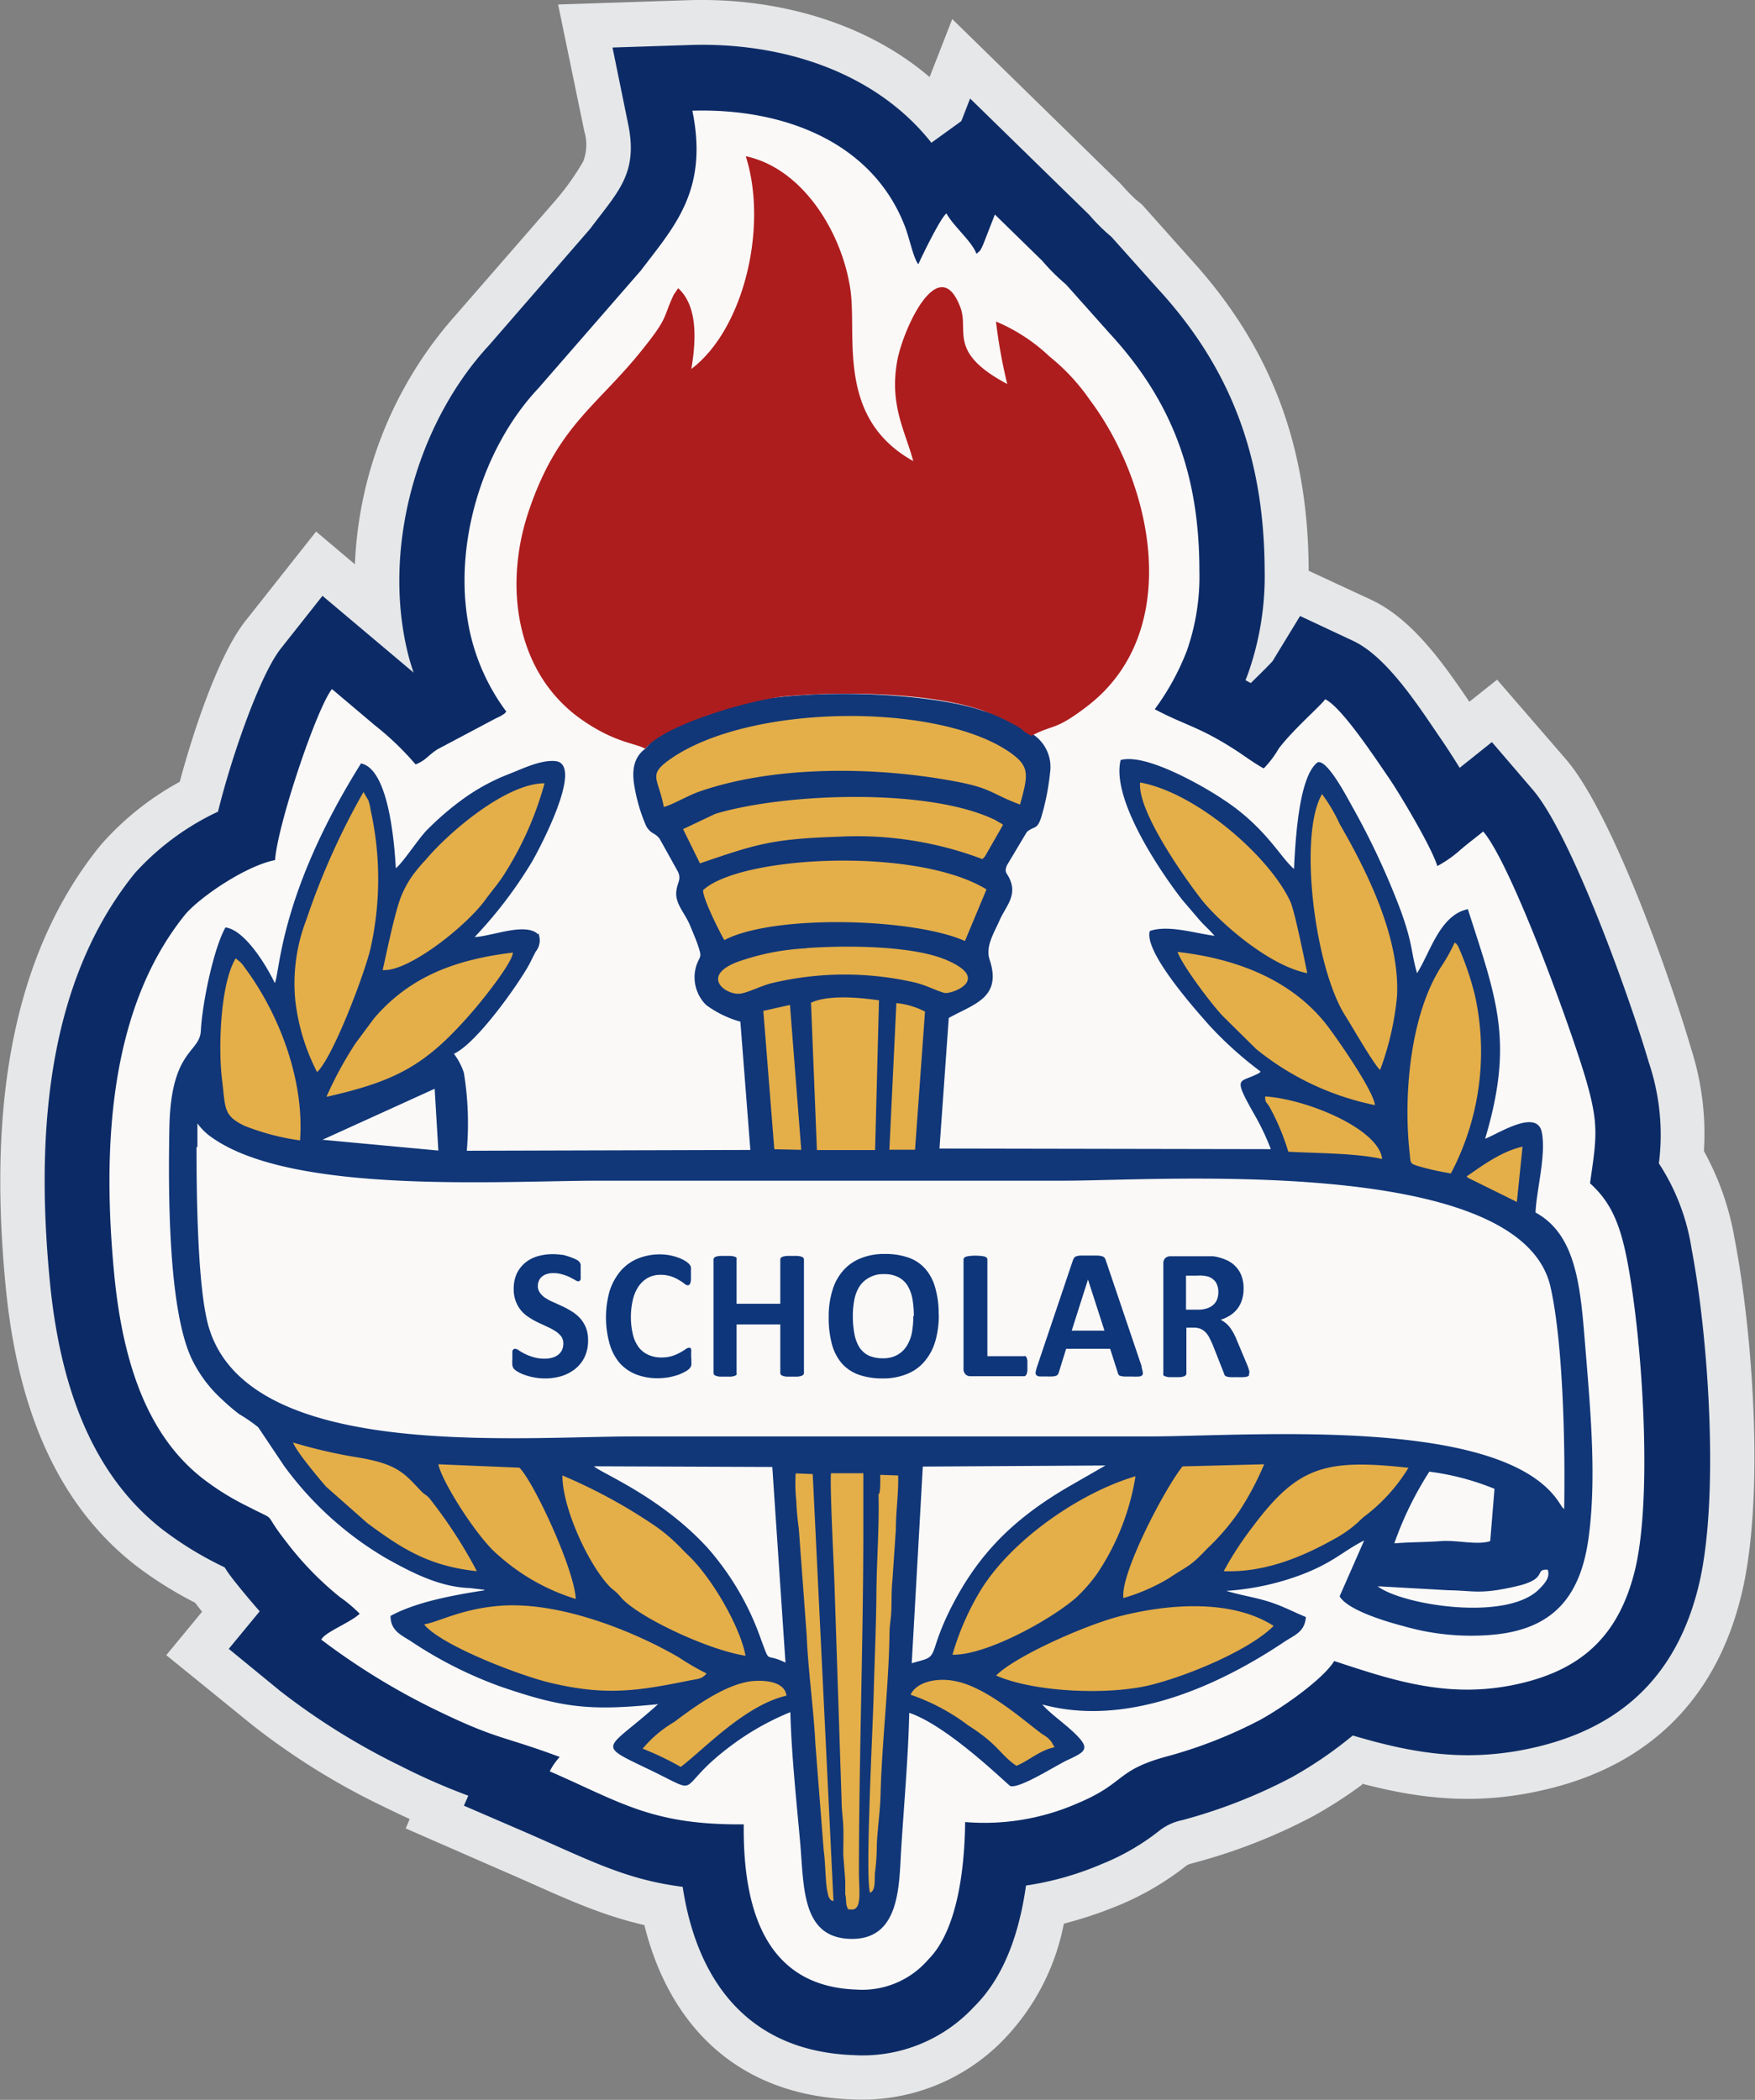 <svg id="Layer_1" data-name="Layer 1" xmlns="http://www.w3.org/2000/svg" viewBox="0 0 175.84 210.36">
  <rect x="0" y="0" width="175.84" height="210.36" fill="#808080" stroke="none"/>
  <g id="Layer_1-2" data-name="Layer_1">
    <path id="embroidery1Color" d="M168.59,193.58a45.83,45.83,0,0,1-4.9,3.16,56.3,56.3,0,0,1-12,4.7,6.17,6.17,0,0,0-.61.19l-.12.08a28.65,28.65,0,0,1-6.83,4,42.12,42.12,0,0,1-5.46,1.82A23,23,0,0,1,132.78,219a19.71,19.71,0,0,1-15.39,6.13c-11.35-.41-18.24-7.34-20.75-17.46-4.93-1.12-9-3.19-13.91-5.31l-10-4.37.4-.94c-.93-.43-1.85-.87-2.77-1.32a70.46,70.46,0,0,1-13-8.1l-8.62-7,3.59-4.35-.19-.23-.51-.67a38.7,38.7,0,0,1-6-3.77c-8.75-6.85-12-17.46-13-28.11-1.44-15.06-.39-31.79,9.52-44a28.86,28.86,0,0,1,7.94-6.36C51.47,88,54,80.37,56.69,77l7.06-8.93,3.89,3.28a40,40,0,0,1,10.13-25l10-11.49A25.57,25.57,0,0,0,90.51,31a4.6,4.6,0,0,0,.12-3L88,15.27l13-.43c8.62-.28,17.64,2.08,24.22,7.7l2.27-5.81,16.82,16.45.15.16a18.9,18.9,0,0,0,1.39,1.44l.64.52,4.87,5.46c8.23,9,11.79,19,11.84,31.15V72l6.23,2.89c4.14,1.92,7.25,6.38,9.87,10.23l2.78-2.21,6.92,8c4.62,5.39,10.44,21.85,12.53,29a27.79,27.79,0,0,1,1.27,10.22,27.88,27.88,0,0,1,3.09,8.86c1.86,9.66,3,26.18.65,35.67-2.49,10.17-9,16.81-19.18,19.33-6.76,1.68-12.48,1.18-18.84-.49Z" transform="translate(-32.08 -14.82)" fill="#e6e7e8" fill-rule="evenodd"/>
    <path id="embroidery2Color" d="M53.91,96.18c1.39-5.67,4.25-13.79,6.3-16.38l4.18-5.29,9.13,7.69c-.25-.73-.46-1.44-.62-2.12-2.5-10.43.94-22.87,8.21-30.71l10.1-11.63C94,34,96.06,32.22,95,27.17l-1.55-7.59,7.73-.25c9.28-.31,18.63,2.71,24.22,9.79l3-2.17.88-2.26,11.91,11.63.09.1a19.11,19.11,0,0,0,1.79,1.81l.37.32,4.67,5.22c7.48,8.14,10.63,17.13,10.68,28.16a29.32,29.32,0,0,1-1.61,10.22c-.09.25-.19.53-.31.81l.53.29c.72-.71,1.45-1.41,2.17-2.18l2.77-4.54L167.61,79c3.51,1.62,6.74,6.79,8.95,10,.51.75,1.13,1.7,1.77,2.74l3.23-2.58,4.1,4.78c3.91,4.55,9.81,21.1,11.63,27.34a22.69,22.69,0,0,1,1,10.09,21.58,21.58,0,0,1,3.28,8.58c1.7,8.85,2.81,25.12.7,33.75s-7.34,13.92-15.9,16.05c-7,1.73-12.56.76-18.75-1.07a41,41,0,0,1-6.09,4.17,52.42,52.42,0,0,1-11,4.31,5.56,5.56,0,0,0-2.22,1,23.16,23.16,0,0,1-5.82,3.39,30.53,30.53,0,0,1-7.61,2.16c-.64,4.53-2.09,9.07-5.21,12.15a15.22,15.22,0,0,1-12.07,4.84c-10.84-.4-15.76-7.81-17.12-16.86-5.79-.73-9.4-2.71-15.92-5.54l-6-2.59.44-1a63.42,63.42,0,0,1-6.71-2.94,68.64,68.64,0,0,1-12.14-7.55L55,180l3.1-3.76c-.88-1-1.71-2-2.51-3-.37-.47-.71-.93-1-1.4l-.69-.34a34.78,34.78,0,0,1-5.53-3.45c-7.7-6-10.42-15.66-11.31-25-1.32-13.8-.56-29.54,8.54-40.77a26.24,26.24,0,0,1,8.3-6.14Z" transform="translate(-32.08 -14.82)" fill="#0c2b66" fill-rule="evenodd"/>
    <path id="embroidery3Color" d="M82.81,86.11c-.35.36,0,.07-.53.42-.1.06-.44.22-.57.28l-5.77,3.06c-1,.63-1.16,1.11-2.22,1.53a28.84,28.84,0,0,0-4.07-3.91l-4.31-3.64c-1.57,2-5.46,13.63-5.7,17.13-3.07.62-7.63,3.81-9,5.45-7.73,9.55-8.3,23.65-7.12,36,.89,9.29,3.51,16.31,8.84,20.48a25.9,25.9,0,0,0,4.52,2.81c3.28,1.7,1.32.29,3.84,3.5a31.77,31.77,0,0,0,5.4,5.58,14.24,14.24,0,0,1,2,1.68c-.83.8-2.93,1.62-3.67,2.35l-.19.24a68.84,68.84,0,0,0,10.9,6.76c6.79,3.34,6.93,2.74,13,5a6.28,6.28,0,0,0-1,1.44c7.06,3.06,10.2,5.4,19.44,5.31-.1,9,2.48,16.23,11.24,16.55a8.72,8.72,0,0,0,7.24-3c3-3,3.65-9.36,3.7-13.78A23.25,23.25,0,0,0,140,195.49c4.79-2,3.85-3.26,8.72-4.64a46,46,0,0,0,9.63-3.74c2.47-1.37,6.32-4.12,7.41-5.89,6.08,2,11.82,3.95,19,2.16,6.21-1.54,9.61-5.09,11.13-11.26,1.78-7.29.76-23-.77-31-.72-3.73-1.66-5.89-3.73-7.76.65-4.54.91-5.84-.39-10.33-1.5-5.14-7.47-21.59-10.31-24.91-.85.68-1.41,1.1-2.21,1.77a12,12,0,0,1-2.39,1.69c-.55-1.86-3.82-7.34-4.93-8.94s-4.64-7-6.31-7.77c-.36.58-3.18,3-4.64,4.93a10.25,10.25,0,0,1-1.51,2c-.84-.45-1.78-1.14-2.5-1.62-3.86-2.55-5.34-2.67-8.42-4.31A25.1,25.1,0,0,0,151,80a22.54,22.54,0,0,0,1.25-8c0-9.75-2.8-17.07-9-23.79l-4.37-4.9a20.33,20.33,0,0,1-2.37-2.36l-4.75-4.64-1.11,2.85c-.37.91-.43.8-.74,1.09-.41-1.21-2.32-2.78-3-4.05-.64.46-2.8,5-2.82,5.1-.49-.63-.87-2.52-1.29-3.66-3.21-8.56-12.16-12-21.35-11.73,1.64,8-1.83,11.61-5.15,16L86,53.74C80.28,59.82,77.21,70,79.26,78.56a21,21,0,0,0,3.55,7.55Z" transform="translate(-32.08 -14.82)" fill="#fbf9f8" fill-rule="evenodd"/>
    <path id="embroidery4Color" d="M96.73,89.83c-1.11.81-1.39,2.11-1.08,3.78a16.79,16.79,0,0,0,1.19,4c.52.83.83.58,1.34,1.25l1.85,3.33c.32.8-.09,1-.19,1.94-.13,1.26.91,2.19,1.42,3.5.26.64.53,1.25.74,1.86.44,1.32.24,1-.13,2a3.91,3.91,0,0,0,.95,4,10.52,10.52,0,0,0,3.44,1.68l1,12.85-28.41.08a31.74,31.74,0,0,0-.29-7.8,6.36,6.36,0,0,0-1-1.91c2.13-1,5.77-6,7.29-8.51.36-.6.57-1.1.9-1.72a1.83,1.83,0,0,0,.4-1.34c-.21-1,0-.15-.3-.53-1.38-1-4.56.34-6.21.4a43.81,43.81,0,0,0,5.73-7.52c.59-1,5.3-9.75,2.39-10.1-1.48-.17-3.41.8-4.71,1.3a20.4,20.4,0,0,0-4.49,2.43A28.87,28.87,0,0,0,74.83,98c-.87.9-2.34,3.19-3.09,3.8-.14-2.45-.7-9.94-3.49-10.5-8.21,13.11-8.11,21-8.64,22-.83-1.75-3-5.33-4.94-5.57-1.14,2-2.31,7.41-2.47,10.38-.13,2.22-3,1.83-3.15,9.68-.11,6.23-.17,18.72,2.44,23.56A13.17,13.17,0,0,0,54.31,155a21,21,0,0,0,1.74,1.49,15.28,15.28,0,0,1,1.9,1.31l2.6,3.88a33.81,33.81,0,0,0,10.19,9.23c2.54,1.42,5.35,2.9,8.42,3l1.35.16a.53.53,0,0,1,.14.06c-3.2.5-6.87,1.17-9.44,2.57,0,1.45,1,1.88,2,2.51a41.44,41.44,0,0,0,9,4.56c6.2,2.13,8.91,2.47,15.81,1.77-5.17,4.66-6.38,3.92-1,6.5,5.84,2.79,2.28,2.11,8.43-2.43a26.72,26.72,0,0,1,5.82-3.27c.1,4.19.62,9,1,13.27.36,4.41.21,9.23,4.88,9.44,5.16.23,5-5.37,5.23-9.09.28-4.42.7-9.13.8-13.55,3.94,1.32,9.94,7.29,10.14,7.34,1,.24,4.56-2.08,5.78-2.64,1.74-.8,2.19-1.11.82-2.49-1.07-1.08-2.62-2.12-3.41-3.05,8.38,2.29,17.5-1.76,24.23-6.26,1.07-.71,2.07-1,2.18-2.5-1.22-.49-2.27-1.09-3.82-1.57-1.36-.42-2.85-.64-4.15-1.05a26,26,0,0,0,7.63-1.66c3.15-1.22,4-2.28,6.18-3.39l-2.46,5.6c.8,1.36,4.53,2.5,6.46,3a24.4,24.4,0,0,0,8.85.85c6.05-.53,8.8-3.79,9.62-9.6s.23-12.63-.24-18.34c-.52-6.24-.71-12-5.06-14.36.1-2.31,1.06-5.65.64-8-.46-2.48-4.43.14-5.69.61,2.91-9.76,1.16-14-1.73-23-2.81.58-3.77,4.35-5.09,6.41-.63-2.18-.4-2.83-1.6-6.17a75.35,75.35,0,0,0-4.94-10.6c-.45-.8-2.43-4.63-3.41-4.36-1.88,1.37-2.23,7.65-2.38,10.69-1.38-1.17-2.86-4.21-7.15-7-1.48-1-7.57-4.65-10.22-3.91-.95,3.89,3.9,11.08,6.17,14l1.59,1.86c.58.69,1.14,1.14,1.65,1.75-1.9-.24-4.67-1.13-6.49-.48-.6,2.07,4.48,7.78,6,9.49a37.64,37.64,0,0,0,5.11,4.59.9.9,0,0,1-.4.27c-1.74.88-2.44.15-.16,4.15a24.44,24.44,0,0,1,1.58,3.35l-33.2-.06.93-13.08c2.49-1.4,5.37-2,4.09-5.86-.43-1.31.44-2.64,1-3.92s1.63-2.31,1.15-3.8c-.32-1-.74-.87-.42-1.7l2-3.35c.76-.65,1-.18,1.42-1.4a24,24,0,0,0,.91-4.55,3.93,3.93,0,0,0-1.83-3.91,6.36,6.36,0,0,1-.64-.38c-.23-.16-.23-.2-.48-.38A19.08,19.08,0,0,0,130.48,86c-6.61-2.28-28.32-3.22-33.75,3.85Zm26.7,91.61c1.91-.56,1.94-.35,2.49-2.12a24.86,24.86,0,0,1,1.47-3.48c2.86-5.64,6.6-9.16,12.25-12.37l3.2-1.84-18.3.11Zm-12.65-.06-1.32-19.6-17.87-.07c.76.71,6.6,3,11.32,8.1a27.65,27.65,0,0,1,5.42,9.25C109.31,181.65,108.64,180.32,110.78,181.38Z" transform="translate(-32.08 -14.82)" fill="#113778" fill-rule="evenodd"/>
    <path id="embroidery5Color" d="M98.59,95.66c.85-.21,2.38-1.13,3.58-1.55,7.22-2.5,16.58-2.48,24-1.29,5.45.87,4.71,1.32,8.11,2.6.84-3,.95-3.8-.86-5.12-7-5.08-25.84-5.07-34,.44C96.9,92.47,98,92.61,98.59,95.66Zm17,109.62-2.08-42.79-1.71-.07a16.79,16.79,0,0,0,.07,2.82c0,.55.16,2.22.24,2.65l.8,10.82c.1,3,.74,7.87.86,10.74l.84,10.75c.21,1.48.15,3.43.43,4.36,0,.09.06.26.09.33C115.33,205.24,115.39,205.2,115.64,205.28Zm1.39.64c.18.27-.26.13.4.19,1.12.08.75-2,.76-3.7,0-11.36.44-23,.44-34.44v-5.56h-3.24c-.13,1.09.28,9.09.34,10.87l.72,21.85c0,.92.13,1.74.17,2.63s0,2,0,2.86l.2,2.62c0,.46,0,.92,0,1.37C116.89,204.91,116.8,205.73,117,205.92Zm3.12-41.49c.09,3.39-.18,6.59-.21,10s-.18,6.59-.27,10c-.09,3.64-.87,18.27-.37,20,.65-.23.4-1.51.52-2.18a21.56,21.56,0,0,0,.16-2.62c.08-1.71.34-3.39.38-5.16.14-5.15.83-11,.89-15.9,0-.93.16-1.56.19-2.53s0-1.91.1-2.84l.35-5.16c0-1.89.28-3.55.23-5.41l-1.8-.06c0,.28.06,1.93-.17,1.93Zm-11.54-48.34,1.1,13.86,2.7.06-1.13-14.52ZM121.19,130l2.57,0,1-13.84a7.89,7.89,0,0,0-2.87-.85L121.19,130Zm-8.34-20.18a24.14,24.14,0,0,0-6.79,1.33c-4,1.47-1.11,3.52.34,3.19.85-.19,1.93-.74,2.89-1a31.39,31.39,0,0,1,14.43-.1c1.13.26,2.15.83,3,1.05.64.15,4.68-1.29.39-3.21C123.71,109.51,116.75,109.52,112.85,109.8ZM102.52,104c0,.91,1.68,4.21,2.13,5,5-2.62,19-2.2,24.11.09l2.16-5.17C123.92,99.62,106.26,100.53,102.52,104Zm-2-6.12,1.69,3.43c5.64-1.92,7.17-2.45,13.89-2.67a35.49,35.49,0,0,1,14.4,2.24,1.34,1.34,0,0,0,.31-.34l1.77-3.09c-.05,0-.13-.15-.15-.11l-.61-.36c-6.7-3.28-21.17-2.71-28.07-.63ZM79.86,172.22a47.72,47.72,0,0,0-4.6-7.11c-.47-.62-.51-.42-1-.93-1.66-1.74-2.32-2.7-6.35-3.36a50.15,50.15,0,0,1-6.46-1.49c.26.84,2.72,3.76,3.31,4.43l4.12,3.64C72.26,169.9,75,171.71,79.86,172.22Zm52,10.44c3.87,1.72,11.44,2,15.59.94s10-3.63,12.24-5.9c-4.13-2.65-10.34-2.25-15.28-1-3.5.86-10.74,4.1-12.55,6Zm-57.29-5.12.23.27c2.2,2.15,9.58,4.91,12.37,5.58,5.5,1.31,8.64.87,13.94-.21,1-.2,1.26-.14,1.77-.71a26.19,26.19,0,0,1-2.82-1.64C95.15,178,87.79,175.18,82,175.7c-3.79.33-6.06,1.64-7.4,1.84ZM63.85,122.22c1.61-1.51,4.77-9.88,5.35-12.37a31.88,31.88,0,0,0,0-13.95c0-.2-.15-.71-.2-.88l-.5-.86a72.8,72.8,0,0,0-5.72,12.78,17.71,17.71,0,0,0-1.11,8.13A20.72,20.72,0,0,0,63.85,122.22ZM170.36,122a28.93,28.93,0,0,0,1.69-7.35c.32-5.81-2.9-12.37-5.74-17.28a16.79,16.79,0,0,0-1.77-3c-2.38,4.07-.76,17.25,2.28,22.13C167.45,117.47,169.79,121.57,170.36,122Zm-42.85,58.59c3.31.07,9.64-3.37,12.34-5.67a16.32,16.32,0,0,0,2.12-2.4,24.36,24.36,0,0,0,3.88-9.81c-5.7,1.68-12.62,6.53-15.64,11.63a26.71,26.71,0,0,0-2.7,6.25Zm-20.73.12c-.52-2.89-3.36-7.82-5.74-10.08-.45-.42-.75-.77-1.2-1.2a17,17,0,0,0-2.5-2,53.35,53.35,0,0,0-8.91-4.8c0,3.23,2.51,8.7,4.61,11,.43.48.68.52,1.21,1.16C95.85,176.74,103,180.12,106.78,180.69Zm56.28-68.4c-.3-1.44-1.27-6.25-1.7-7.18-2.11-4.55-9.45-10.92-15.05-11.92-.28,3,4.81,10,6.07,11.62,1.62,2.12,6.7,6.71,10.68,7.48Zm14.39,20.06a26.14,26.14,0,0,0,2.43-17.74,28.65,28.65,0,0,0-1.7-5c-.22-.32-.07-.16-.35-.39a17.57,17.57,0,0,1-1.38,2.46c-3.06,4.81-3.77,12.77-3.14,18.56.12,1.09,0,1.09.8,1.36a26.53,26.53,0,0,0,3.34.75ZM70.42,112c2.54.21,8.31-4.34,10.26-7,.67-.93,1.22-1.52,1.84-2.47a33.27,33.27,0,0,0,4.12-9.24c-3.83,0-9.53,4.83-11.93,7.69a14.62,14.62,0,0,0-1,1.16A9.91,9.91,0,0,0,72.13,105c-.63,1.88-1.27,5.07-1.71,7Zm99.42,13.56c-.07-1.36-3.66-6.52-4.78-8-3.38-4.36-8.65-6.65-15-7.38.52,1.44,3.5,5.35,4.53,6.42l3.36,3.32a27.62,27.62,0,0,0,11.89,5.61Zm-105-.87c6.91-1.57,9.86-3.13,14.37-8.29,1-1.12,4.2-5.08,4.26-6.15-5.6.67-10.29,2.33-13.93,6.61l-1.84,2.48A37,37,0,0,0,64.8,124.67Zm-2.7,4.39c.46-6-2.07-12.71-5.6-17.41a2.12,2.12,0,0,0-.39-.47l-.45-.38c-1.55,2.53-1.76,9-1.38,12.09.36,2.91.09,3.65,2.25,4.69A24,24,0,0,0,62.1,129.06Zm51.2-13.77.59,14.72h5.83l.39-15C118.13,114.74,115,114.46,113.3,115.29Zm41.35,56.91c4.26.16,8.11-1.56,11.14-3.26a12.13,12.13,0,0,0,2.05-1.41c.4-.33.49-.48.9-.81a17.52,17.52,0,0,0,4.42-4.88c-8.4-.92-11.11-.12-15.64,5.95a32.71,32.71,0,0,0-2.87,4.41Zm-10.05,2.69a19.19,19.19,0,0,0,4.5-1.95c2.07-1.38,2.12-1.13,3.89-3a23.49,23.49,0,0,0,3.19-3.71,29.27,29.27,0,0,0,2.52-4.74l-8.18.21c-1.84,2.32-6.26,10.79-5.92,13.2ZM89.77,175c-.15-3-4.21-11.73-5.65-13.15L76,161.51c.37,1.81,4,7.48,6,9.1A20.74,20.74,0,0,0,89.77,175ZM179,132.69s.11,0,.14.11l4.92,2.43.57-5.54c-2.21.49-4.26,2.07-5.63,3Zm-17.81-2.49c2.83.16,6.72.13,9.37.73-.3-3-7.52-6-11.72-6.27,0,.72.13.47.52,1.2A23,23,0,0,1,161.16,130.2ZM96.47,190a29.58,29.58,0,0,1,3.82,1.83c2.43-1.87,6.46-6.19,10.59-7.14-.21-1.73-3.11-1.57-4-1.37-2.56.53-5.37,2.59-7.24,4A12,12,0,0,0,96.47,190Zm26.86-5.4a20.66,20.66,0,0,1,5.75,3.06c3.13,2,3.11,2.86,4.84,4.06,1.23-.51,2.39-1.59,3.82-1.86l-.32-.56a4.12,4.12,0,0,0-.35-.37c-.24-.21-.49-.32-.76-.53-2.13-1.63-5.61-4.67-8.64-5.19C126.12,182.91,124,183.21,123.33,184.56Z" transform="translate(-32.08 -14.82)" fill="#e4ae49" fill-rule="evenodd"/>
    <path id="embroidery6Color" d="M96.73,89.83c1.86-2.43,10.81-5,14.2-5.27,5.49-.48,14.29-.39,19.55,1.42a19.08,19.08,0,0,1,3.82,1.79c.25.18.25.22.48.38a6.36,6.36,0,0,0,.64.38c2.29-1.2,2.3-.46,5.5-2.89,9.81-7.41,6.73-22.26.36-30.75a20.46,20.46,0,0,0-4.05-4.36,17.72,17.72,0,0,0-5.36-3.5A52.43,52.43,0,0,0,133,53.29c-6-3.19-3.81-5.3-4.69-7.66-2.16-5.77-5.78,2.21-6.34,5.38-.78,4.41.79,6.94,1.61,10-7.79-4.34-5.59-12.58-6.31-17.28-.87-5.72-4.81-12.06-10.47-13.26,2.24,7-.15,17.3-5.45,21.31.5-3,.62-6.31-1.32-8.09l-.45.66c-1.07,2.27-.52,2.21-2.94,5.24C92,55.5,87.93,57.34,85,66.19c-2.45,7.43-1.2,16,5.19,20.6C93.63,89.25,95.75,89.25,96.73,89.83Z" transform="translate(-32.08 -14.82)" fill="#ae1d1e" fill-rule="evenodd"/>
    <path id="embroidery7Color" d="M76,130.08l-.37-6.19L64.39,129Zm95.8,39.35c1.58-.13,3.16-.11,4.59-.22,1.66-.14,3.63.43,5,0l.43-5.24a25.77,25.77,0,0,0-6.53-1.72,34.28,34.28,0,0,0-3.49,7.13Zm-1.69,4.3c2.45,1.88,13,3.59,16.22.25.62-.62,1.07-1.2.82-1.91-1.41-.07.1.89-3.05,1.64-3.74.87-4.25.46-6.87.42l-7.12-.4Zm-118.34-44c0,4.54.09,12.91,1,17.13,3,14.39,30.39,11.88,42.78,11.86l52,0c10.5-.07,35.11-2,40.74,6.61l.18.27a1.58,1.58,0,0,0,.33.4c.11-6.1-.08-16.55-1.37-22.26-3-13.27-39.25-10.63-48.72-10.64l-46.57,0c-9.75,0-30.59,1.43-38.76-4.28a5.92,5.92,0,0,1-1.52-1.46l0,2.37Z" transform="translate(-32.08 -14.82)" fill="#fbf9f8" fill-rule="evenodd"/>
    <path id="textColor" d="M91,149.09a3.79,3.79,0,0,1-.34,1.66,3.43,3.43,0,0,1-.93,1.19,4.29,4.29,0,0,1-1.37.73,5.8,5.8,0,0,1-1.69.24,5.67,5.67,0,0,1-1.12-.11,6.06,6.06,0,0,1-.92-.25,4.14,4.14,0,0,1-.66-.3,2.17,2.17,0,0,1-.39-.29.76.76,0,0,1-.16-.35,2.79,2.79,0,0,1,0-.65,3.33,3.33,0,0,1,0-.48,2,2,0,0,1,0-.32.38.38,0,0,1,.11-.17.24.24,0,0,1,.16-.05.72.72,0,0,1,.36.15,5.55,5.55,0,0,0,.59.34,4.51,4.51,0,0,0,.87.34,3.7,3.7,0,0,0,1.16.16,2.67,2.67,0,0,0,.78-.11,1.68,1.68,0,0,0,.58-.3,1.35,1.35,0,0,0,.37-.48,1.62,1.62,0,0,0,.12-.64,1.18,1.18,0,0,0-.21-.7,2.41,2.41,0,0,0-.57-.52,7.19,7.19,0,0,0-.79-.43l-.91-.42a7.33,7.33,0,0,1-.91-.51,3.44,3.44,0,0,1-.8-.67,3.13,3.13,0,0,1-.56-.94,3.35,3.35,0,0,1-.22-1.29,3.65,3.65,0,0,1,.31-1.52,3.21,3.21,0,0,1,.84-1.08,3.5,3.5,0,0,1,1.24-.65,5.44,5.44,0,0,1,1.53-.21,5.9,5.9,0,0,1,.83.06c.27,0,.53.11.77.18a5.71,5.71,0,0,1,.64.25,1.41,1.41,0,0,1,.37.23.66.66,0,0,1,.12.16,1.07,1.07,0,0,1,.06.17q0,.11,0,.27c0,.11,0,.25,0,.41s0,.33,0,.45a2,2,0,0,1,0,.31.3.3,0,0,1-.09.17.21.21,0,0,1-.16.06.69.69,0,0,1-.31-.13l-.54-.29a4.68,4.68,0,0,0-.73-.27,2.94,2.94,0,0,0-.91-.13,2,2,0,0,0-.68.1,1.4,1.4,0,0,0-.48.27,1,1,0,0,0-.29.41,1.25,1.25,0,0,0-.1.51,1.08,1.08,0,0,0,.22.69,2,2,0,0,0,.57.53,5.08,5.08,0,0,0,.81.42l.92.42a9.27,9.27,0,0,1,.92.51,4.06,4.06,0,0,1,.81.68,3.31,3.31,0,0,1,.57.93,3.43,3.43,0,0,1,.21,1.26Zm10.35,1.79c0,.15,0,.29,0,.4a1.64,1.64,0,0,1,0,.27.65.65,0,0,1-.07.21,1,1,0,0,1-.14.18,2,2,0,0,1-.39.28,5.71,5.71,0,0,1-.69.32,8.44,8.44,0,0,1-.94.25,6.72,6.72,0,0,1-1.14.1,5.9,5.9,0,0,1-2.16-.38,4.37,4.37,0,0,1-1.65-1.14,5.13,5.13,0,0,1-1-1.89,9.77,9.77,0,0,1,0-5.36,5.93,5.93,0,0,1,1.11-2,4.6,4.6,0,0,1,1.71-1.22,5.81,5.81,0,0,1,3.13-.34,6,6,0,0,1,.84.22,4,4,0,0,1,.69.31,2,2,0,0,1,.43.31.83.83,0,0,1,.16.21.4.4,0,0,1,.07.21,2.24,2.24,0,0,1,0,.31c0,.11,0,.26,0,.43s0,.34,0,.47a1.22,1.22,0,0,1-.06.32.38.38,0,0,1-.11.17.2.2,0,0,1-.14.06.57.57,0,0,1-.34-.16,5,5,0,0,0-.54-.36,3.88,3.88,0,0,0-.79-.37,3.42,3.42,0,0,0-1.08-.16,2.64,2.64,0,0,0-1.24.29,2.85,2.85,0,0,0-.93.84,4,4,0,0,0-.58,1.32,7.65,7.65,0,0,0,0,3.56,3.54,3.54,0,0,0,.6,1.28,2.56,2.56,0,0,0,1,.75,3.08,3.08,0,0,0,1.24.24,3.5,3.5,0,0,0,1.09-.15,4.56,4.56,0,0,0,.79-.34,5.37,5.37,0,0,0,.54-.33.65.65,0,0,1,.33-.15.2.2,0,0,1,.14,0,.3.3,0,0,1,.1.15,1.66,1.66,0,0,1,0,.31c0,.14,0,.31,0,.54Zm11.28,1.48a.27.27,0,0,1-.06.17.39.39,0,0,1-.19.12,2,2,0,0,1-.36.08l-.57,0-.58,0a2,2,0,0,1-.36-.08.39.39,0,0,1-.19-.12.27.27,0,0,1-.06-.17V147.5h-4.38v4.86a.34.34,0,0,1,0,.17.39.39,0,0,1-.19.12,2,2,0,0,1-.36.08l-.57,0-.58,0a2,2,0,0,1-.36-.08.39.39,0,0,1-.19-.12.27.27,0,0,1-.06-.17V141a.27.27,0,0,1,.06-.17.39.39,0,0,1,.19-.12,2.08,2.08,0,0,1,.36-.07,4.73,4.73,0,0,1,.58,0,4.45,4.45,0,0,1,.57,0,2.08,2.08,0,0,1,.36.07.39.39,0,0,1,.19.12.34.34,0,0,1,0,.17v4.43h4.38V141a.27.27,0,0,1,.06-.17.39.39,0,0,1,.19-.12,2.08,2.08,0,0,1,.36-.07,4.62,4.62,0,0,1,.58,0,4.45,4.45,0,0,1,.57,0,2.08,2.08,0,0,1,.36.07.39.39,0,0,1,.19.12.27.27,0,0,1,.06.17Zm13.51-5.82a9.2,9.2,0,0,1-.36,2.68,5.43,5.43,0,0,1-1.08,2,4.46,4.46,0,0,1-1.76,1.25,6.31,6.31,0,0,1-2.43.44,7.12,7.12,0,0,1-2.38-.37,4.15,4.15,0,0,1-1.69-1.12,4.91,4.91,0,0,1-1-1.91,10.23,10.23,0,0,1-.33-2.76,8.88,8.88,0,0,1,.36-2.62,5.25,5.25,0,0,1,1.07-2,4.53,4.53,0,0,1,1.76-1.25,6.23,6.23,0,0,1,2.45-.44,7,7,0,0,1,2.34.36,4,4,0,0,1,1.69,1.12,4.79,4.79,0,0,1,1,1.89,9.48,9.48,0,0,1,.35,2.71Zm-2.5.13a10.1,10.1,0,0,0-.14-1.73,4,4,0,0,0-.49-1.33,2.38,2.38,0,0,0-.93-.85,3.07,3.07,0,0,0-1.44-.3,2.78,2.78,0,0,0-1.45.34,2.65,2.65,0,0,0-1,.9,3.84,3.84,0,0,0-.51,1.33,8.2,8.2,0,0,0-.15,1.6,9.43,9.43,0,0,0,.15,1.77,3.85,3.85,0,0,0,.48,1.35,2.35,2.35,0,0,0,.92.85,3.28,3.28,0,0,0,1.45.29,2.84,2.84,0,0,0,1.46-.34,2.59,2.59,0,0,0,.95-.91,3.9,3.9,0,0,0,.51-1.34,9.42,9.42,0,0,0,.14-1.63Zm11.38,5c0,.18,0,.34,0,.46a1.73,1.73,0,0,1-.07.32.41.41,0,0,1-.12.18.2.2,0,0,1-.15.06h-5.35a.71.71,0,0,1-.5-.18.74.74,0,0,1-.21-.59V141a.27.27,0,0,1,.06-.17.43.43,0,0,1,.2-.12,2.08,2.08,0,0,1,.36-.07,5.62,5.62,0,0,1,1.16,0,2.3,2.3,0,0,1,.36.07.39.39,0,0,1,.19.12.27.27,0,0,1,.06.17v9.68h3.67a.25.25,0,0,1,.15,0,.32.32,0,0,1,.12.17,1.44,1.44,0,0,1,.07.31c0,.12,0,.28,0,.47Zm11.43.11a2.65,2.65,0,0,1,.13.53.31.31,0,0,1-.07.29.55.55,0,0,1-.35.12,6.66,6.66,0,0,1-.69,0h-.72a1.79,1.79,0,0,1-.4-.06.27.27,0,0,1-.18-.11.53.53,0,0,1-.09-.2l-.77-2.41H138.9l-.73,2.35a.9.9,0,0,1-.1.22.41.41,0,0,1-.19.14,1.41,1.41,0,0,1-.37.06,5.54,5.54,0,0,1-.62,0l-.65,0a.51.51,0,0,1-.33-.14.36.36,0,0,1-.06-.3,3.53,3.53,0,0,1,.13-.52l3.6-10.68a1,1,0,0,1,.13-.25.36.36,0,0,1,.23-.15,1.49,1.49,0,0,1,.44-.07H142a1.92,1.92,0,0,1,.5.07.51.51,0,0,1,.25.15,1,1,0,0,1,.13.28l3.61,10.67ZM141.09,143h0l-1.63,5.12h3.28Zm16.13,9.43a.39.39,0,0,1,0,.17.29.29,0,0,1-.17.12,1.61,1.61,0,0,1-.4.06,7,7,0,0,1-.71,0,5.08,5.08,0,0,1-.6,0,1.49,1.49,0,0,1-.36-.06.48.48,0,0,1-.19-.13.93.93,0,0,1-.08-.2l-1.06-2.69c-.12-.3-.25-.58-.37-.81a2.25,2.25,0,0,0-.4-.59,1.43,1.43,0,0,0-.52-.36,1.69,1.69,0,0,0-.66-.12h-.75v4.59a.27.27,0,0,1-.06.17.39.39,0,0,1-.19.12,2,2,0,0,1-.36.08l-.57,0-.58,0a2,2,0,0,1-.36-.08.39.39,0,0,1-.19-.12.34.34,0,0,1,0-.17V141.44a.74.74,0,0,1,.2-.59.73.73,0,0,1,.5-.18h3c.31,0,.57,0,.76,0l.54,0a4.72,4.72,0,0,1,1.27.36,2.79,2.79,0,0,1,1.56,1.6,3.56,3.56,0,0,1,.21,1.27,3.8,3.8,0,0,1-.15,1.1,3,3,0,0,1-.44.89,2.84,2.84,0,0,1-.71.67,3.8,3.8,0,0,1-1,.47,2.58,2.58,0,0,1,.49.32,2.36,2.36,0,0,1,.44.45,5.63,5.63,0,0,1,.38.6,8,8,0,0,1,.35.77l1,2.38a4.74,4.74,0,0,1,.18.52,1,1,0,0,1,.05.25Zm-3.07-8.17a1.86,1.86,0,0,0-.26-1,1.52,1.52,0,0,0-.86-.58l-.41-.07a5.36,5.36,0,0,0-.64,0h-1.07v3.41h1.21a2.65,2.65,0,0,0,.89-.13,1.75,1.75,0,0,0,.63-.35,1.36,1.36,0,0,0,.38-.54,2,2,0,0,0,.13-.71Z" transform="translate(-32.08 -14.82)" fill="#0e367a"/>
  </g>
</svg>
